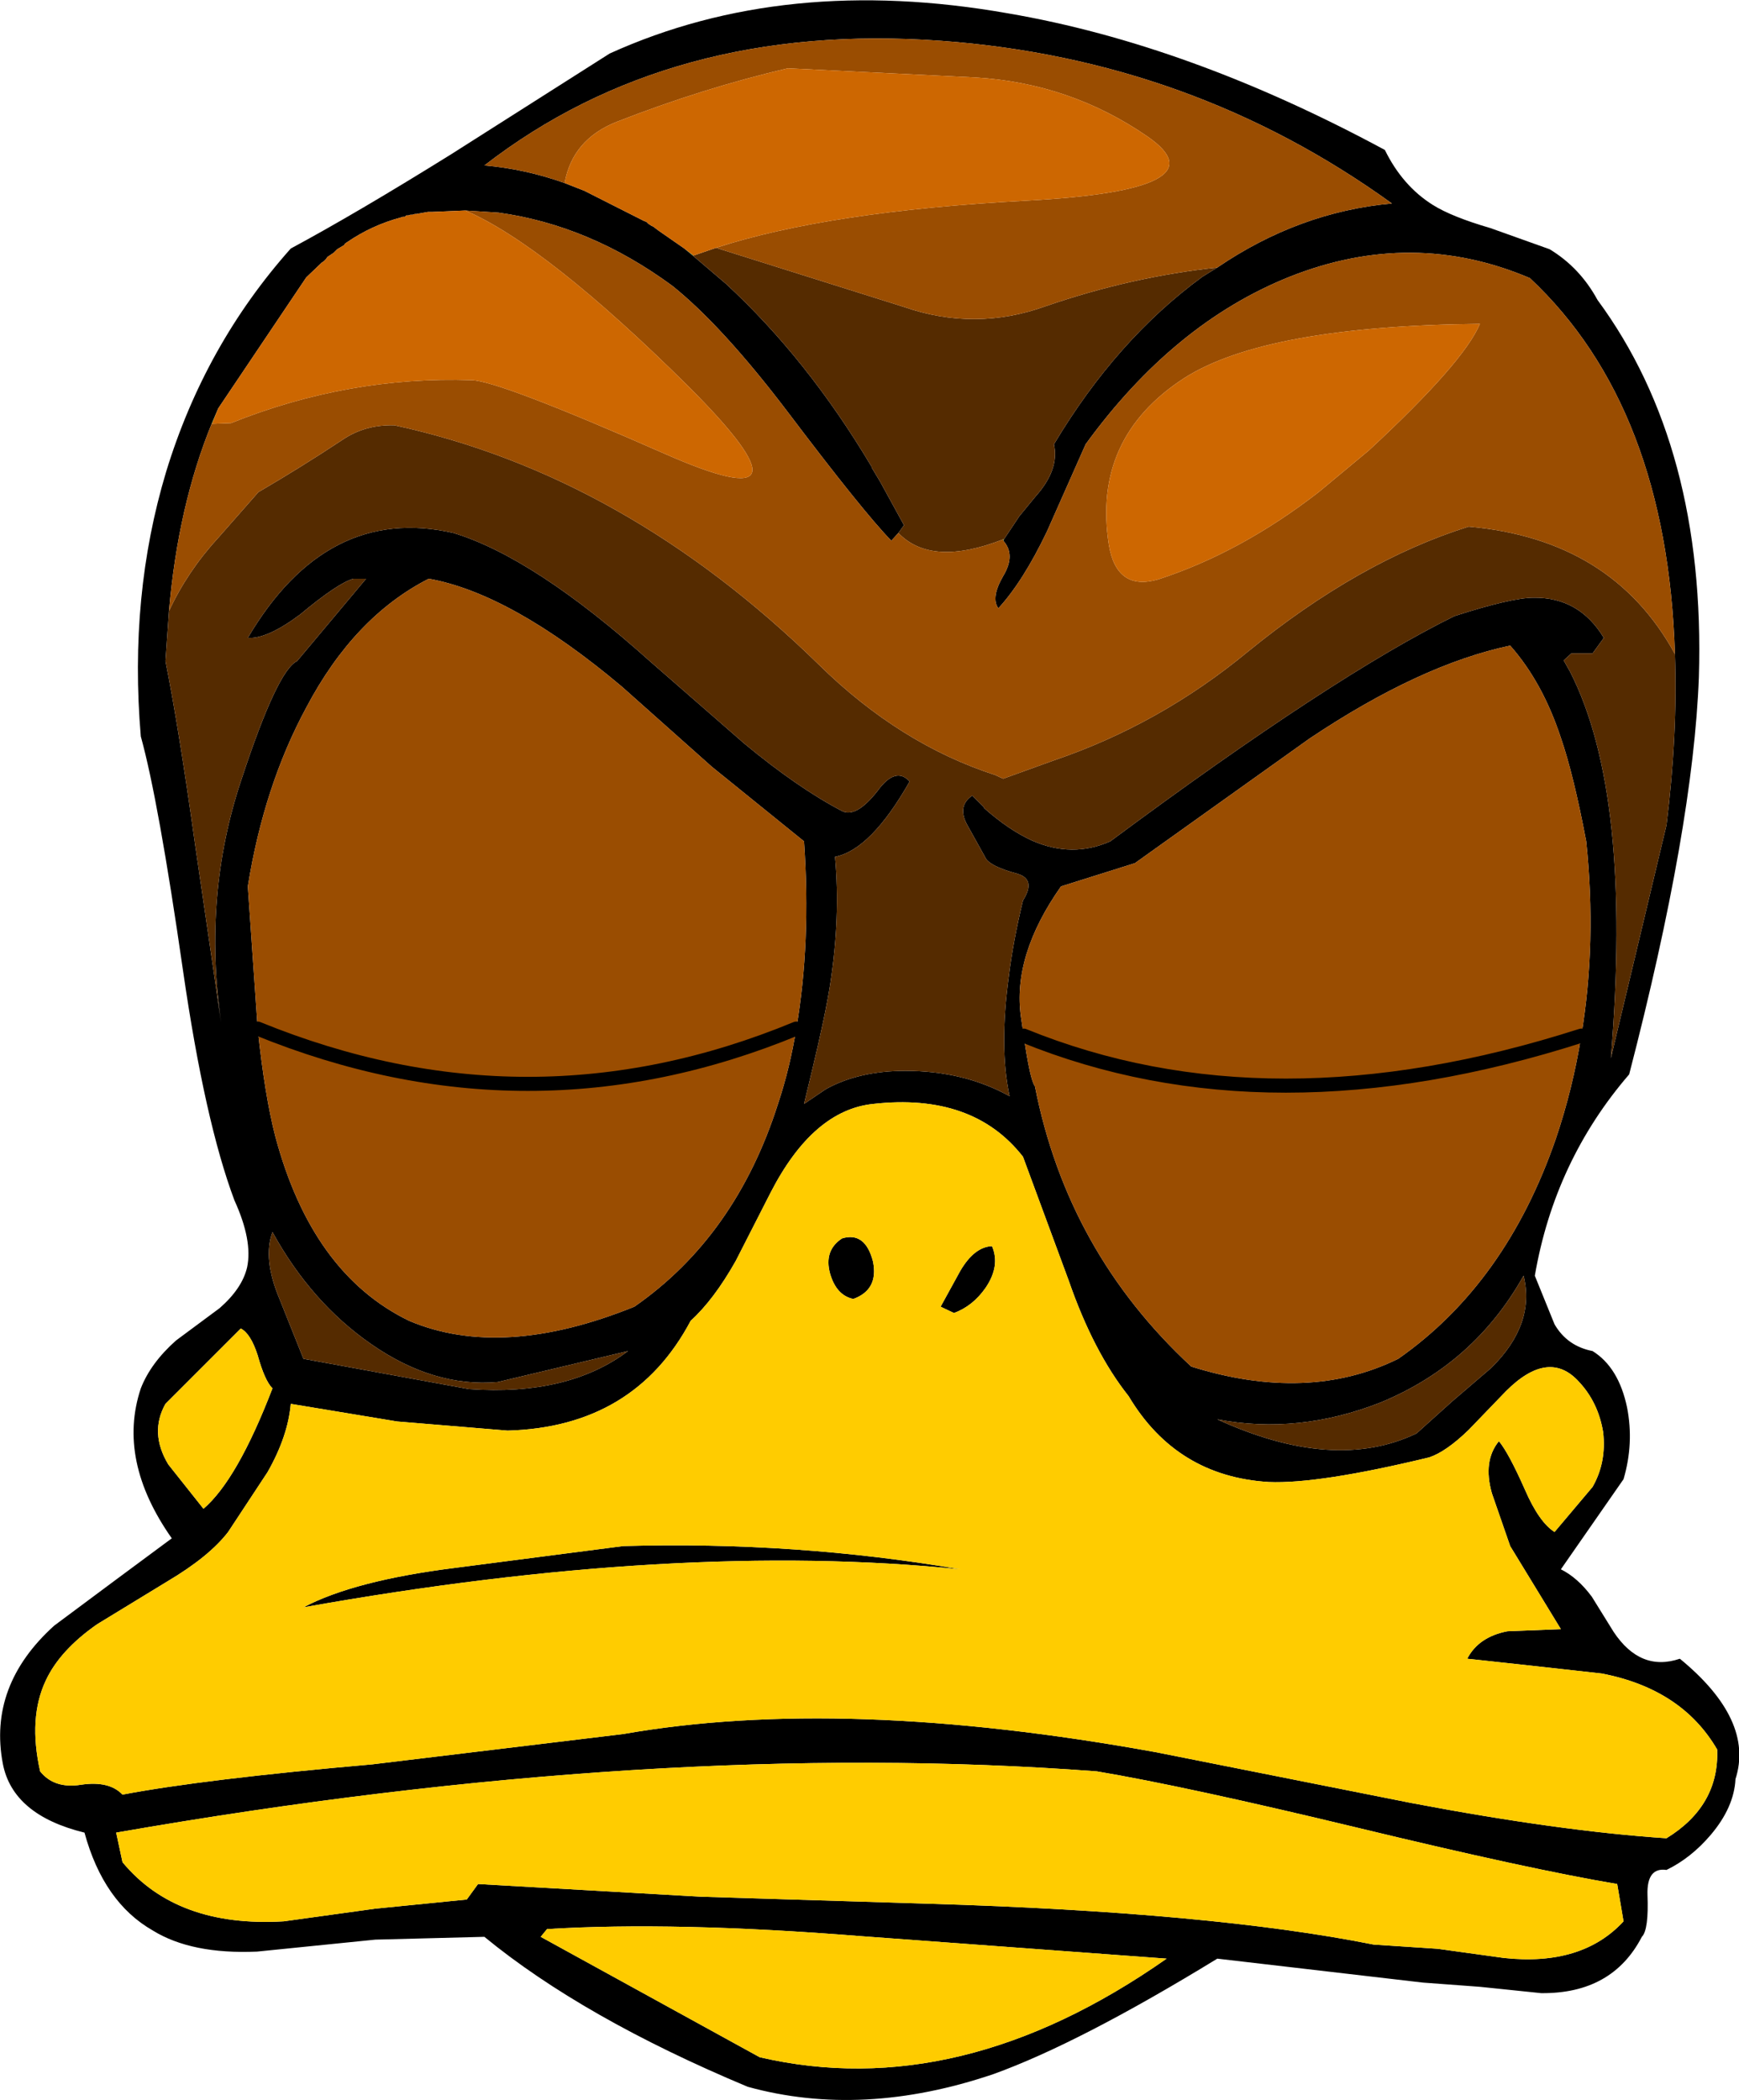 <?xml version="1.0" encoding="UTF-8" standalone="no"?>
<svg xmlns:xlink="http://www.w3.org/1999/xlink" height="149.15px" width="123.5px" xmlns="http://www.w3.org/2000/svg">
  <g transform="matrix(1.0, 0.0, 0.0, 1.0, 63.05, 93.6)">
    <path d="M50.4 -72.3 Q58.1 -61.85 57.6 -45.5 57.2 -34.85 52.65 -17.3 47.35 -11.15 45.95 -3.0 L47.35 0.45 Q48.25 2.0 50.05 2.35 51.9 3.5 52.5 6.35 53.0 8.9 52.25 11.45 L47.8 17.85 Q49.0 18.45 50.0 19.8 L51.55 22.3 Q53.45 25.15 56.25 24.2 61.55 28.55 60.2 32.75 60.1 34.75 58.45 36.7 57.05 38.35 55.3 39.2 53.9 39.0 53.95 40.95 54.05 43.45 53.55 43.95 51.45 48.0 46.4 47.95 L42.05 47.5 38.0 47.2 23.4 45.5 Q13.6 51.5 7.5 53.7 -1.8 56.85 -9.95 54.6 -21.65 49.7 -28.65 43.95 L-36.4 44.15 -44.8 45.0 Q-49.45 45.2 -52.2 43.5 -55.7 41.5 -57.05 36.55 -62.15 35.3 -62.85 31.65 -63.9 26.1 -59.2 21.85 L-54.9 18.65 -50.85 15.65 Q-54.75 10.1 -53.05 5.0 -52.35 3.2 -50.55 1.6 L-47.45 -0.7 Q-45.85 -2.1 -45.5 -3.6 -45.1 -5.5 -46.4 -8.35 -48.5 -13.95 -50.05 -24.65 -51.8 -36.8 -53.05 -41.3 -53.9 -51.3 -51.25 -60.1 -48.5 -69.1 -42.4 -75.95 -37.75 -78.45 -31.0 -82.65 L-19.75 -89.8 Q-7.3 -95.45 8.55 -92.65 21.4 -90.45 35.3 -82.95 36.55 -80.4 38.7 -79.05 40.05 -78.2 42.8 -77.4 L47.0 -75.9 Q49.15 -74.6 50.4 -72.3 M8.25 -55.3 L9.35 -56.95 10.5 -58.35 Q12.2 -60.25 11.8 -62.05 16.25 -69.5 22.35 -73.95 L23.4 -74.6 Q29.2 -78.55 35.8 -79.15 21.6 -89.4 3.8 -90.7 -15.4 -92.1 -28.65 -81.85 -25.75 -81.6 -22.95 -80.6 L-21.55 -80.05 -17.3 -77.9 -17.15 -77.85 -17.0 -77.7 -16.9 -77.65 -16.85 -77.6 -16.65 -77.5 -16.25 -77.2 -14.45 -75.95 -13.85 -75.45 -11.5 -73.45 Q-5.7 -68.1 -1.15 -60.45 L-1.15 -60.4 -0.55 -59.4 1.15 -56.3 0.75 -55.75 0.25 -55.2 Q-1.75 -57.25 -7.15 -64.4 -11.75 -70.45 -15.3 -73.3 -21.15 -77.6 -27.65 -78.5 L-30.0 -78.65 -32.35 -78.55 -32.4 -78.55 -32.5 -78.55 -32.65 -78.55 -33.5 -78.4 -33.6 -78.4 -33.75 -78.35 -33.9 -78.35 -34.05 -78.3 -34.2 -78.3 -34.3 -78.2 -34.45 -78.2 -34.6 -78.15 Q-36.65 -77.6 -38.4 -76.4 L-38.55 -76.3 -38.6 -76.2 -39.1 -75.9 -39.2 -75.8 -39.35 -75.65 -39.5 -75.55 -39.65 -75.45 -39.8 -75.35 -39.9 -75.2 -40.05 -75.05 -40.2 -74.95 -41.3 -73.9 -47.55 -64.6 -48.0 -63.55 Q-50.4 -57.7 -51.05 -50.2 L-51.3 -46.65 Q-50.35 -41.9 -49.2 -33.65 L-47.35 -21.0 Q-48.65 -30.05 -45.9 -38.25 -43.35 -46.0 -41.95 -46.65 L-37.05 -52.5 -37.95 -52.5 Q-39.05 -52.2 -41.75 -49.95 -44.1 -48.2 -45.45 -48.3 -39.85 -57.8 -30.85 -55.75 -25.1 -54.0 -16.85 -46.6 L-10.2 -40.8 Q-6.4 -37.65 -3.25 -36.0 -2.25 -35.5 -0.75 -37.4 0.55 -39.2 1.55 -38.1 -1.2 -33.25 -3.75 -32.75 -3.35 -28.5 -4.1 -23.65 -4.45 -21.45 -5.35 -17.7 L-5.95 -15.2 -4.4 -16.25 Q-2.05 -17.55 1.25 -17.55 5.4 -17.55 8.65 -15.75 7.9 -19.2 8.6 -24.3 8.9 -26.75 9.6 -29.65 10.55 -31.15 9.2 -31.55 7.15 -32.1 6.9 -32.75 L5.65 -35.0 Q4.9 -36.35 6.0 -37.1 L6.8 -36.3 6.85 -36.2 Q8.6 -34.65 10.25 -33.9 13.1 -32.65 15.8 -33.85 31.7 -45.65 40.25 -49.85 44.3 -51.15 45.85 -51.15 49.1 -51.2 50.85 -48.3 L50.05 -47.2 48.55 -47.2 48.0 -46.7 48.45 -45.9 Q52.9 -37.2 51.35 -18.45 L55.3 -35.0 Q56.1 -41.45 55.9 -47.15 55.35 -64.7 45.6 -73.85 37.25 -77.4 28.55 -73.95 20.3 -70.65 14.05 -62.05 L11.3 -55.85 Q9.6 -52.3 7.85 -50.4 7.3 -51.15 8.2 -52.7 9.1 -54.2 8.2 -55.2 L8.25 -55.3 M49.25 -20.05 Q50.35 -26.65 49.6 -33.85 48.7 -38.6 47.8 -41.2 46.5 -45.15 44.2 -47.75 37.8 -46.4 29.95 -41.15 L17.55 -32.3 12.3 -30.65 Q8.85 -25.75 9.45 -21.4 L9.65 -20.05 Q10.1 -16.9 10.45 -16.45 12.75 -4.7 21.55 3.45 29.85 6.05 36.25 2.9 43.9 -2.45 47.45 -12.75 48.65 -16.3 49.25 -20.05 L49.85 -20.05 49.25 -20.05 M8.95 -20.05 L9.65 -20.05 8.95 -20.05 M7.4 -5.1 Q8.0 -3.7 6.95 -2.15 6.05 -0.85 4.7 -0.35 L3.75 -0.8 5.15 -3.35 Q6.15 -5.05 7.4 -5.1 M50.8 8.1 Q50.45 6.0 49.1 4.55 46.95 2.15 43.9 5.2 L41.25 7.95 Q39.65 9.5 38.45 9.9 30.6 11.8 27.05 11.65 20.5 11.25 17.1 5.55 14.6 2.4 12.85 -2.65 L9.6 -11.45 Q6.05 -16.0 -1.05 -15.2 -5.3 -14.75 -8.3 -8.95 L-10.8 -4.05 Q-12.35 -1.3 -14.0 0.2 -18.0 7.75 -27.0 8.0 L-34.85 7.35 -42.4 6.1 Q-42.6 8.4 -44.05 10.95 L-46.85 15.2 Q-48.2 16.95 -51.15 18.7 L-56.15 21.75 Q-58.8 23.6 -59.8 25.75 -61.05 28.4 -60.2 32.2 -59.2 33.45 -57.3 33.15 -55.3 32.85 -54.35 33.85 -48.55 32.75 -36.6 31.7 L-18.8 29.55 Q-3.15 26.8 19.1 30.85 L37.2 34.45 Q47.75 36.45 55.3 36.95 59.05 34.65 58.9 30.65 56.4 26.35 50.7 25.25 L45.75 24.7 41.15 24.2 Q41.95 22.65 44.0 22.25 L47.8 22.1 44.2 16.2 42.9 12.45 Q42.25 10.15 43.4 8.75 44.1 9.6 45.25 12.2 46.25 14.5 47.35 15.2 L50.05 12.0 Q51.05 10.25 50.8 8.1 M37.55 8.2 L40.05 5.95 42.85 3.55 Q46.0 0.45 45.15 -3.0 41.65 3.25 35.0 6.0 29.15 8.3 23.4 7.2 31.7 11.0 37.55 8.2 M39.05 44.8 L43.75 45.45 Q49.3 46.05 52.25 42.85 L51.8 40.2 Q45.55 39.15 33.35 36.2 21.1 33.25 14.85 32.2 -16.4 29.85 -54.8 36.55 L-54.35 38.65 Q-50.5 43.3 -42.9 42.85 L-36.4 41.95 -29.9 41.3 -29.1 40.2 -13.3 41.1 2.95 41.6 Q23.0 42.2 34.5 44.5 L39.05 44.8 M-44.75 -20.55 Q-44.25 -15.8 -43.5 -12.9 -40.9 -3.15 -34.0 0.2 -27.4 3.0 -18.0 -0.8 -10.8 -5.8 -7.8 -15.2 -6.95 -17.75 -6.5 -20.55 -5.45 -26.65 -5.95 -33.85 L-12.5 -39.15 -18.9 -44.85 Q-26.75 -51.45 -32.6 -52.5 -37.9 -49.8 -41.3 -43.35 -44.3 -37.8 -45.45 -30.65 L-44.75 -20.55 -45.95 -20.55 -44.75 -20.55 M-1.05 -4.0 Q-0.65 -2.0 -2.45 -1.35 -3.65 -1.6 -4.1 -3.15 -4.55 -4.8 -3.25 -5.65 -1.6 -6.15 -1.05 -4.0 M-27.7 4.55 Q-32.25 4.95 -36.7 1.85 -40.95 -1.1 -43.7 -6.1 -44.4 -4.2 -43.2 -1.35 L-41.5 2.9 -29.75 5.05 Q-22.7 5.55 -18.45 2.35 L-27.7 4.55 M-24.2 43.4 L-24.65 43.95 -9.1 52.5 Q5.1 55.8 19.8 45.5 L-1.95 43.9 Q-15.1 42.85 -24.2 43.4 M-18.8 16.2 Q-6.5 15.85 5.15 17.85 -14.9 15.8 -41.5 20.55 -37.9 18.65 -30.75 17.75 L-18.8 16.2 M-44.75 2.65 Q-45.25 1.1 -45.95 0.75 L-51.3 6.1 Q-52.45 8.15 -51.1 10.4 L-48.6 13.55 Q-46.2 11.5 -43.7 5.0 -44.25 4.45 -44.75 2.65" fill="#000000" fill-rule="evenodd" stroke="none"/>
    <path d="M8.25 -55.3 L8.2 -55.2 8.2 -55.3 8.25 -55.3 M-48.0 -63.55 L-47.55 -64.6 -48.0 -63.5 -48.0 -63.55 M-21.55 -80.05 L-22.95 -80.6 -21.55 -80.05" fill="#009900" fill-rule="evenodd" stroke="none"/>
    <path d="M7.4 -5.1 Q6.15 -5.05 5.15 -3.35 L3.75 -0.8 4.7 -0.35 Q6.05 -0.85 6.95 -2.15 8.0 -3.7 7.4 -5.1 M50.8 8.1 Q51.05 10.25 50.05 12.0 L47.35 15.2 Q46.25 14.5 45.25 12.2 44.1 9.6 43.4 8.75 42.25 10.15 42.9 12.45 L44.2 16.2 47.8 22.1 44.0 22.25 Q41.95 22.65 41.15 24.2 L45.75 24.7 50.7 25.25 Q56.4 26.35 58.9 30.65 59.05 34.65 55.3 36.95 47.75 36.45 37.2 34.45 L19.1 30.85 Q-3.15 26.8 -18.8 29.55 L-36.6 31.7 Q-48.55 32.75 -54.35 33.85 -55.3 32.85 -57.3 33.15 -59.2 33.45 -60.2 32.2 -61.05 28.4 -59.8 25.75 -58.8 23.6 -56.15 21.75 L-51.15 18.7 Q-48.2 16.95 -46.85 15.2 L-44.05 10.95 Q-42.6 8.4 -42.4 6.1 L-34.85 7.35 -27.0 8.0 Q-18.0 7.75 -14.0 0.2 -12.35 -1.3 -10.8 -4.05 L-8.3 -8.95 Q-5.3 -14.75 -1.05 -15.2 6.05 -16.0 9.6 -11.45 L12.85 -2.65 Q14.6 2.4 17.1 5.55 20.5 11.25 27.05 11.65 30.6 11.8 38.45 9.9 39.65 9.5 41.25 7.95 L43.9 5.2 Q46.95 2.15 49.1 4.55 50.45 6.0 50.8 8.1 M39.05 44.8 L34.5 44.5 Q23.0 42.2 2.95 41.6 L-13.3 41.1 -29.1 40.2 -29.9 41.3 -36.4 41.95 -42.9 42.85 Q-50.5 43.3 -54.35 38.65 L-54.8 36.55 Q-16.4 29.85 14.85 32.2 21.1 33.25 33.35 36.2 45.55 39.15 51.8 40.2 L52.25 42.85 Q49.3 46.05 43.75 45.45 L39.05 44.8 M-1.05 -4.0 Q-1.6 -6.15 -3.25 -5.65 -4.55 -4.8 -4.1 -3.15 -3.65 -1.6 -2.45 -1.35 -0.65 -2.0 -1.05 -4.0 M-24.2 43.4 Q-15.1 42.85 -1.95 43.9 L19.8 45.5 Q5.1 55.8 -9.1 52.5 L-24.65 43.95 -24.2 43.4 M-18.8 16.2 L-30.75 17.75 Q-37.9 18.65 -41.5 20.55 -14.9 15.8 5.15 17.85 -6.5 15.85 -18.8 16.2 M-44.75 2.65 Q-44.25 4.45 -43.7 5.0 -46.2 11.5 -48.6 13.55 L-51.1 10.4 Q-52.45 8.15 -51.3 6.1 L-45.95 0.75 Q-45.25 1.1 -44.75 2.65" fill="#ffcc00" fill-rule="evenodd" stroke="none"/>
    <path d="M-13.85 -75.45 L-14.45 -75.95 -13.8 -75.45 -13.85 -75.45" fill="#006600" fill-rule="evenodd" stroke="none"/>
    <path d="M23.4 -74.6 L22.35 -73.95 Q16.25 -69.5 11.8 -62.05 12.2 -60.25 10.5 -58.35 L9.35 -56.95 8.25 -55.3 8.2 -55.3 Q3.1 -53.3 0.75 -55.75 L1.15 -56.3 -0.55 -59.4 -1.15 -60.4 -1.15 -60.45 Q-5.7 -68.1 -11.5 -73.45 L-13.85 -75.45 -13.8 -75.45 -12.2 -76.0 1.15 -71.8 Q6.2 -70.05 11.2 -71.85 17.3 -73.95 23.4 -74.6 M55.9 -47.15 Q56.1 -41.45 55.3 -35.0 L51.35 -18.45 Q52.9 -37.2 48.45 -45.9 L48.0 -46.7 48.55 -47.2 50.05 -47.2 50.85 -48.3 Q49.1 -51.2 45.85 -51.15 44.3 -51.15 40.25 -49.85 31.7 -45.65 15.8 -33.85 13.1 -32.65 10.25 -33.9 8.6 -34.65 6.85 -36.2 L6.8 -36.3 6.0 -37.1 Q4.9 -36.35 5.65 -35.0 L6.9 -32.75 Q7.15 -32.1 9.2 -31.55 10.55 -31.15 9.6 -29.65 8.9 -26.75 8.6 -24.3 7.9 -19.2 8.65 -15.75 5.4 -17.55 1.25 -17.55 -2.05 -17.55 -4.4 -16.25 L-5.95 -15.2 -5.35 -17.7 Q-4.45 -21.45 -4.1 -23.65 -3.35 -28.5 -3.75 -32.75 -1.2 -33.25 1.55 -38.1 0.55 -39.2 -0.75 -37.4 -2.25 -35.5 -3.25 -36.0 -6.4 -37.65 -10.2 -40.8 L-16.85 -46.6 Q-25.1 -54.0 -30.85 -55.75 -39.85 -57.8 -45.45 -48.3 -44.1 -48.2 -41.75 -49.95 -39.05 -52.2 -37.95 -52.5 L-37.05 -52.5 -41.95 -46.65 Q-43.35 -46.0 -45.9 -38.25 -48.65 -30.05 -47.35 -21.0 L-49.2 -33.65 Q-50.35 -41.9 -51.3 -46.65 L-51.05 -50.2 Q-49.75 -53.0 -47.6 -55.35 L-44.7 -58.65 Q-41.7 -60.4 -38.75 -62.35 -37.15 -63.45 -35.05 -63.4 -18.65 -59.85 -4.9 -46.4 0.85 -40.75 7.65 -38.55 7.95 -38.4 8.2 -38.3 L11.8 -39.6 Q19.3 -42.15 25.55 -47.3 33.45 -53.75 41.25 -56.2 51.45 -55.3 55.9 -47.15 M37.55 8.2 Q31.7 11.0 23.4 7.2 29.15 8.3 35.0 6.0 41.65 3.25 45.15 -3.0 46.0 0.45 42.85 3.55 L40.05 5.95 37.55 8.2 M-27.7 4.55 L-18.45 2.35 Q-22.7 5.55 -29.75 5.05 L-41.5 2.9 -43.2 -1.35 Q-44.4 -4.2 -43.7 -6.1 -40.95 -1.1 -36.7 1.85 -32.25 4.95 -27.7 4.55" fill="#552b00" fill-rule="evenodd" stroke="none"/>
    <path d="M8.2 -55.2 Q9.1 -54.2 8.2 -52.7 7.3 -51.15 7.85 -50.4 9.6 -52.3 11.3 -55.85 L14.05 -62.05 Q20.3 -70.65 28.55 -73.95 37.25 -77.4 45.6 -73.85 55.35 -64.7 55.9 -47.15 51.45 -55.3 41.25 -56.2 33.45 -53.75 25.55 -47.3 19.3 -42.15 11.8 -39.6 L8.2 -38.3 Q7.95 -38.4 7.65 -38.55 0.85 -40.75 -4.9 -46.4 -18.65 -59.85 -35.05 -63.4 -37.15 -63.45 -38.75 -62.35 -41.7 -60.4 -44.7 -58.65 L-47.6 -55.35 Q-49.75 -53.0 -51.05 -50.2 -50.4 -57.7 -48.0 -63.55 L-48.0 -63.5 -46.65 -63.55 Q-38.3 -66.9 -29.55 -66.6 -27.6 -66.55 -15.9 -61.4 -4.25 -56.25 -14.2 -66.2 -24.25 -76.15 -30.0 -78.65 L-27.65 -78.5 Q-21.15 -77.6 -15.3 -73.3 -11.75 -70.45 -7.15 -64.4 -1.75 -57.25 0.25 -55.2 L0.75 -55.75 Q3.1 -53.3 8.2 -55.3 L8.2 -55.2 M-22.95 -80.6 Q-25.75 -81.6 -28.65 -81.85 -15.4 -92.1 3.8 -90.7 21.6 -89.4 35.8 -79.15 29.2 -78.55 23.4 -74.6 17.3 -73.95 11.2 -71.85 6.2 -70.05 1.15 -71.8 L-12.2 -76.0 Q-4.2 -78.6 9.85 -79.35 23.95 -80.1 18.45 -83.9 12.95 -87.7 6.2 -88.1 L-7.1 -88.75 Q-13.1 -87.35 -19.25 -84.95 -22.4 -83.7 -22.95 -80.6 M30.6 -58.65 L34.15 -61.6 Q40.9 -67.85 42.05 -70.6 26.85 -70.45 21.05 -66.75 14.5 -62.5 15.7 -54.9 16.25 -51.6 19.2 -52.45 25.05 -54.35 30.6 -58.65 M9.65 -20.05 L9.45 -21.4 Q8.85 -25.75 12.3 -30.65 L17.55 -32.3 29.95 -41.15 Q37.8 -46.4 44.2 -47.75 46.5 -45.15 47.8 -41.2 48.7 -38.6 49.6 -33.85 50.35 -26.65 49.25 -20.05 48.65 -16.3 47.45 -12.75 43.9 -2.45 36.25 2.9 29.85 6.05 21.55 3.45 12.75 -4.7 10.45 -16.45 10.1 -16.9 9.65 -20.05 27.1 -12.95 49.25 -20.05 27.1 -12.95 9.65 -20.05 M-44.75 -20.55 L-45.45 -30.65 Q-44.3 -37.8 -41.3 -43.35 -37.9 -49.8 -32.6 -52.5 -26.75 -51.45 -18.9 -44.85 L-12.5 -39.15 -5.95 -33.85 Q-5.45 -26.65 -6.5 -20.55 -6.95 -17.75 -7.8 -15.2 -10.8 -5.8 -18.0 -0.8 -27.4 3.0 -34.0 0.2 -40.9 -3.15 -43.5 -12.9 -44.25 -15.8 -44.75 -20.55 -25.5 -12.7 -6.5 -20.55 -25.5 -12.7 -44.75 -20.55" fill="#9a4d01" fill-rule="evenodd" stroke="none"/>
    <path d="M-47.55 -64.6 L-41.3 -73.9 -40.2 -74.95 -40.05 -75.05 -39.9 -75.2 -39.8 -75.35 -39.65 -75.45 -39.5 -75.55 -39.35 -75.65 -39.2 -75.8 -39.1 -75.9 -38.6 -76.2 -38.55 -76.3 -38.4 -76.4 Q-36.65 -77.6 -34.6 -78.15 L-34.45 -78.2 -34.3 -78.2 -34.2 -78.3 -34.05 -78.3 -33.9 -78.35 -33.75 -78.35 -33.6 -78.4 -33.5 -78.4 -32.65 -78.55 -32.5 -78.55 -32.4 -78.55 -32.35 -78.55 -30.0 -78.65 Q-24.25 -76.15 -14.2 -66.2 -4.25 -56.25 -15.9 -61.4 -27.6 -66.55 -29.55 -66.6 -38.3 -66.9 -46.65 -63.55 L-48.0 -63.5 -47.55 -64.6 M-14.45 -75.95 L-16.25 -77.2 -16.65 -77.5 -16.85 -77.6 -16.9 -77.65 -17.0 -77.7 -17.15 -77.85 -17.3 -77.9 -21.55 -80.05 -22.95 -80.6 Q-22.4 -83.7 -19.25 -84.95 -13.1 -87.35 -7.1 -88.75 L6.2 -88.1 Q12.95 -87.7 18.45 -83.9 23.95 -80.1 9.85 -79.35 -4.2 -78.6 -12.2 -76.0 L-13.8 -75.45 -14.45 -75.95 M30.6 -58.65 Q25.05 -54.35 19.2 -52.45 16.25 -51.6 15.7 -54.9 14.5 -62.5 21.05 -66.75 26.85 -70.45 42.05 -70.6 40.9 -67.85 34.15 -61.6 L30.6 -58.65" fill="#cd6701" fill-rule="evenodd" stroke="none"/>
    <path d="M49.25 -20.05 L49.85 -20.05 M9.65 -20.05 L8.95 -20.05 M9.65 -20.05 Q27.1 -12.95 49.25 -20.05 M-44.75 -20.55 L-45.95 -20.55 M-6.5 -20.55 Q-25.5 -12.7 -44.75 -20.55" fill="none" stroke="#000000" stroke-linecap="round" stroke-linejoin="round" stroke-width="1.0"/>
  </g>
</svg>
